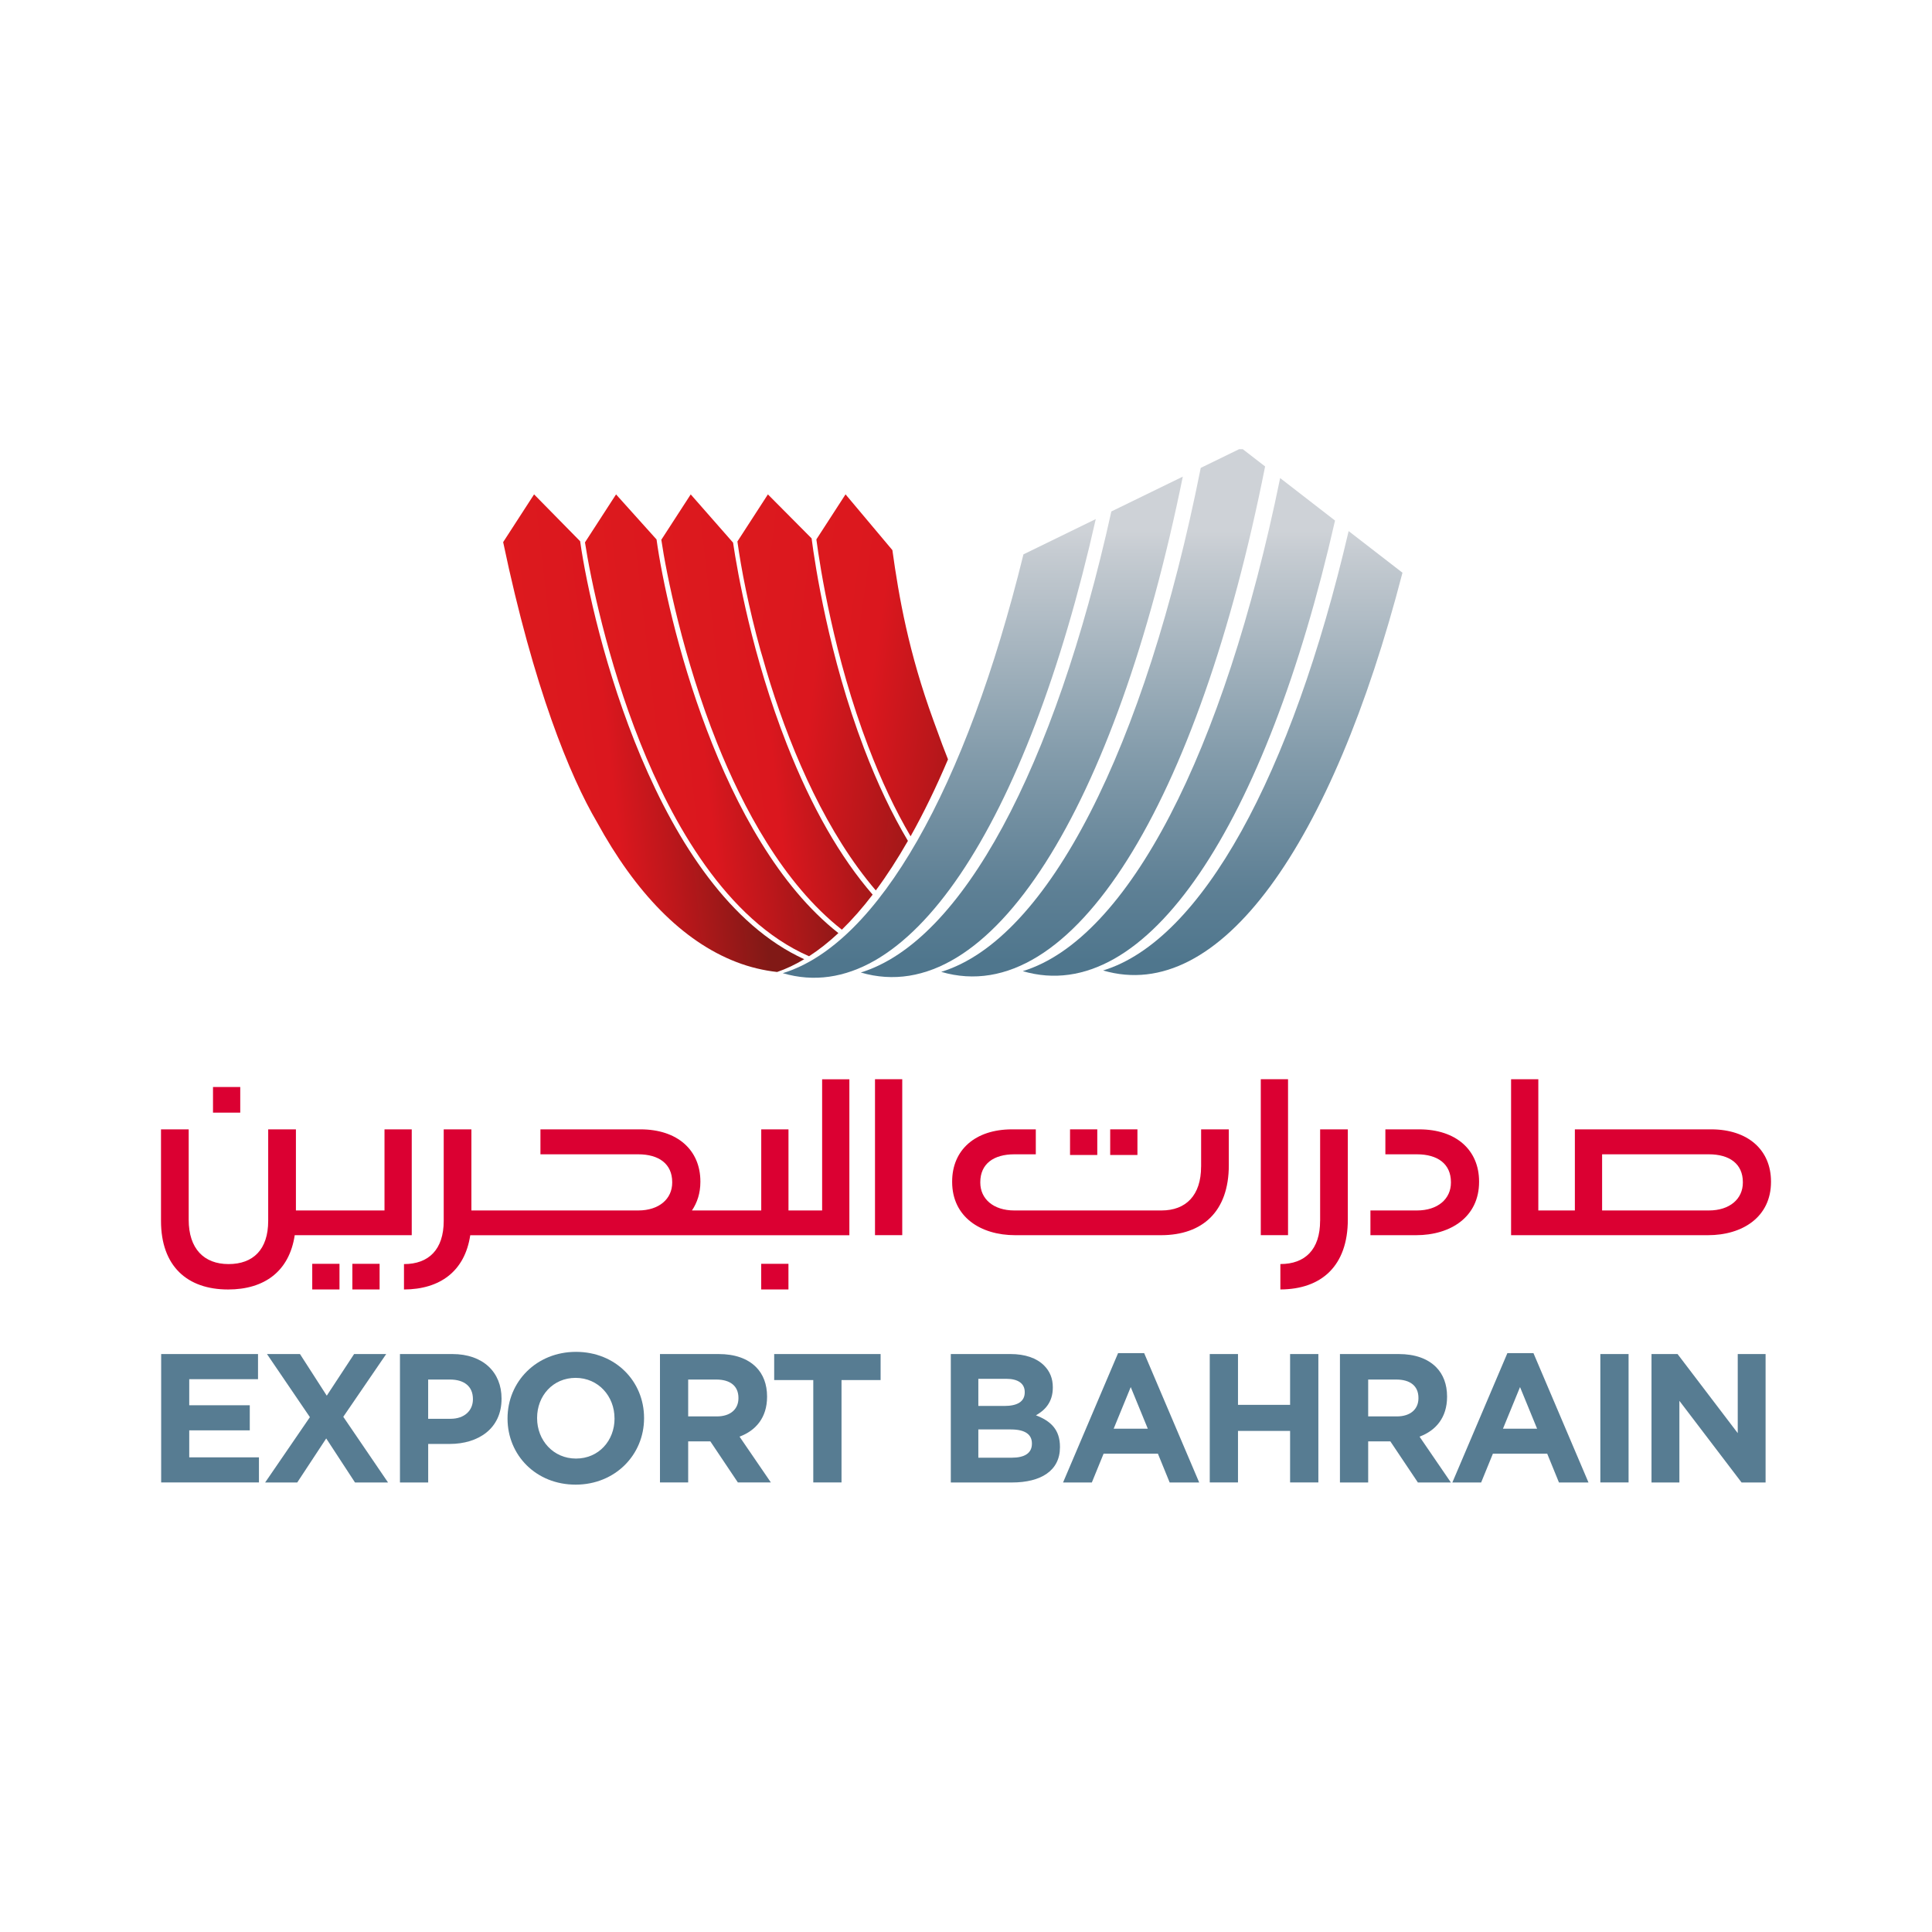 <?xml version="1.0" encoding="UTF-8"?>
<svg xmlns="http://www.w3.org/2000/svg" xmlns:xlink="http://www.w3.org/1999/xlink" id="Layer_1" viewBox="0 0 600 600">
  <defs>
    <style>.cls-1{fill:none;}.cls-2{fill:url(#linear-gradient);}.cls-3{clip-path:url(#clippath);}.cls-4{fill:#db0032;}.cls-5{fill:#4f768d;}.cls-6{clip-path:url(#clippath-1);}.cls-7{clip-path:url(#clippath-4);}.cls-8{clip-path:url(#clippath-3);}.cls-9{clip-path:url(#clippath-2);}.cls-10{clip-path:url(#clippath-7);}.cls-11{clip-path:url(#clippath-8);}.cls-12{clip-path:url(#clippath-6);}.cls-13{clip-path:url(#clippath-5);}.cls-14{clip-path:url(#clippath-9);}.cls-15{clip-path:url(#clippath-20);}.cls-16{clip-path:url(#clippath-21);}.cls-17{clip-path:url(#clippath-24);}.cls-18{clip-path:url(#clippath-23);}.cls-19{clip-path:url(#clippath-22);}.cls-20{clip-path:url(#clippath-25);}.cls-21{clip-path:url(#clippath-27);}.cls-22{clip-path:url(#clippath-26);}.cls-23{clip-path:url(#clippath-14);}.cls-24{clip-path:url(#clippath-13);}.cls-25{clip-path:url(#clippath-12);}.cls-26{clip-path:url(#clippath-10);}.cls-27{clip-path:url(#clippath-15);}.cls-28{clip-path:url(#clippath-17);}.cls-29{clip-path:url(#clippath-16);}.cls-30{clip-path:url(#clippath-19);}.cls-31{clip-path:url(#clippath-11);}.cls-32{clip-path:url(#clippath-18);}.cls-33{fill:url(#linear-gradient-3);}.cls-34{fill:url(#linear-gradient-4);}.cls-35{fill:url(#linear-gradient-2);}.cls-36{fill:url(#linear-gradient-6);}.cls-37{fill:url(#linear-gradient-5);}.cls-38{opacity:.95;}</style>
    <clipPath id="clippath">
      <path class="cls-1" d="m418.83,164.93c-17.75,76.04-45.68,127.08-76.25,136.46,36.24,10.64,71.11-39.09,92.97-123.53l-16.72-12.93Z"></path>
    </clipPath>
    <linearGradient id="linear-gradient" x1="-118.49" y1="597.48" x2="-116.27" y2="597.48" gradientTransform="translate(48209.52 -9194.63) rotate(-90) scale(80.12 -80.12)" gradientUnits="userSpaceOnUse">
      <stop offset="0" stop-color="#4f768d"></stop>
      <stop offset=".13" stop-color="#5e8095"></stop>
      <stop offset=".37" stop-color="#859dac"></stop>
      <stop offset=".71" stop-color="#c5cbd1"></stop>
      <stop offset=".75" stop-color="#ced2d7"></stop>
      <stop offset="1" stop-color="#ced2d7"></stop>
    </linearGradient>
    <clipPath id="clippath-1">
      <path class="cls-1" d="m340.3,161.2l-22.46,10.96c-17.81,72.51-45.02,120.96-74.74,130.07,38.68,11.36,75.78-46.06,97.2-141.03Z"></path>
    </clipPath>
    <clipPath id="clippath-2">
      <path class="cls-1" d="m414.6,161.66l-17.04-13.19c-17.43,85.24-47.17,143.08-79.93,153.13,38.52,11.31,75.52-45.6,96.98-139.95Z"></path>
    </clipPath>
    <clipPath id="clippath-3">
      <path class="cls-1" d="m367.33,148.02l-22.19,10.82c-17.66,79.76-46.35,133.53-77.82,143.18,40.41,11.87,79.14-51.31,100.01-154.01Z"></path>
    </clipPath>
    <clipPath id="clippath-4">
      <path class="cls-1" d="m392.89,144.86l-6.92-5.35h-1.18l-11.89,5.8c-17.33,87.08-47.41,146.32-80.6,156.51,40.78,11.98,79.86-52.52,100.59-156.96Z"></path>
    </clipPath>
    <clipPath id="clippath-5">
      <path class="cls-1" d="m180.17,168.09l-14.29-14.54h-.03l-9.59,14.81c9.47,45.19,20.76,72.73,29.13,86.96,11.93,21.8,26.49,36.97,43.3,43.45,4.18,1.61,8.4,2.61,12.65,3.09,2.83-.96,5.64-2.31,8.42-3.97-46.08-21.01-65.79-102.92-69.59-129.8Z"></path>
    </clipPath>
    <linearGradient id="linear-gradient-2" x1="-122.07" y1="594.28" x2="-119.9" y2="594.28" gradientTransform="translate(2455.84 -24527.76) scale(41.66) skewX(6.43)" gradientUnits="userSpaceOnUse">
      <stop offset="0" stop-color="#dd1a1e"></stop>
      <stop offset=".31" stop-color="#db171e"></stop>
      <stop offset=".48" stop-color="#bd171b"></stop>
      <stop offset=".78" stop-color="#811916"></stop>
      <stop offset="1" stop-color="#811916"></stop>
    </linearGradient>
    <clipPath id="clippath-6">
      <path class="cls-1" d="m244.44,231.34c-10.92-27.77-15.42-53.66-16.78-62.82l-13.15-14.98-9.13,14.09c1.54,10.49,6.75,36.67,17.34,63.18,7.87,19.69,20.47,43.59,38.73,57.91,3.24-3.16,6.43-6.79,9.56-10.88-10.04-11.58-18.93-27.09-26.57-46.51Z"></path>
    </clipPath>
    <linearGradient id="linear-gradient-3" x1="-120.85" y1="593.97" x2="-118.7" y2="593.97" xlink:href="#linear-gradient-2"></linearGradient>
    <clipPath id="clippath-7">
      <path class="cls-1" d="m268.34,232.43c-10.99-28.88-15.21-56.9-16.29-65.23l-13.57-13.66-9.47,14.62c1.16,8.45,3.47,20.39,7.14,33.71.21.72.43,1.45.64,2.14.79,2.85,1.62,5.62,2.47,8.37,7.02,22.26,17.66,46.56,32.73,64.15,3.41-4.59,6.74-9.75,9.97-15.39-4.95-8.33-9.5-17.88-13.62-28.71Z"></path>
    </clipPath>
    <linearGradient id="linear-gradient-4" x1="-120.64" y1="593.65" x2="-117.98" y2="594.28" xlink:href="#linear-gradient-2"></linearGradient>
    <clipPath id="clippath-8">
      <path class="cls-1" d="m203.9,167.54l-12.58-14-9.65,14.9c1.69,11,6.9,36.54,17.22,62.38,9.69,24.26,26.56,54.91,52.37,66.15,3.08-1.99,6.11-4.39,9.11-7.19-36.98-29.12-53.22-98.56-56.47-122.23Z"></path>
    </clipPath>
    <linearGradient id="linear-gradient-5" x1="-121.36" y1="594.23" x2="-119.2" y2="594.23" xlink:href="#linear-gradient-2"></linearGradient>
    <clipPath id="clippath-9">
      <path class="cls-1" d="m269.68,231.92c3.98,10.47,8.36,19.71,13.11,27.8,4.04-7.19,7.92-15.17,11.62-23.89-.58-1.48-1.17-2.95-1.74-4.48l-2.77-7.57c-7.74-21.19-10.76-38.48-12.76-52.93l-14.55-17.32-9.06,13.99c1.18,8.87,5.42,36.22,16.14,64.4Z"></path>
    </clipPath>
    <linearGradient id="linear-gradient-6" x1="-120.21" y1="593.62" x2="-117.53" y2="594.31" xlink:href="#linear-gradient-2"></linearGradient>
    <clipPath id="clippath-10">
      <rect class="cls-1" x="295.28" y="420.51" width="33.9" height="39.88"></rect>
    </clipPath>
    <clipPath id="clippath-11">
      <rect class="cls-1" x="295.28" y="420.51" width="33.9" height="39.88"></rect>
    </clipPath>
    <clipPath id="clippath-12">
      <rect class="cls-1" x="330.14" y="420.23" width="42.27" height="40.17"></rect>
    </clipPath>
    <clipPath id="clippath-13">
      <rect class="cls-1" x="375.7" y="420.51" width="33.73" height="39.88"></rect>
    </clipPath>
    <clipPath id="clippath-14">
      <rect class="cls-1" x="416.13" y="420.51" width="34.47" height="39.88"></rect>
    </clipPath>
    <clipPath id="clippath-15">
      <rect class="cls-1" x="416.13" y="420.51" width="34.47" height="39.88"></rect>
    </clipPath>
    <clipPath id="clippath-16">
      <rect class="cls-1" x="451.04" y="420.23" width="42.27" height="40.17"></rect>
    </clipPath>
    <clipPath id="clippath-17">
      <rect class="cls-1" x="497" y="420.51" width="8.78" height="39.88"></rect>
    </clipPath>
    <clipPath id="clippath-18">
      <rect class="cls-1" x="512.89" y="420.51" width="35.44" height="39.88"></rect>
    </clipPath>
    <clipPath id="clippath-19">
      <rect class="cls-1" x="50.05" y="420.51" width="30.37" height="39.88"></rect>
    </clipPath>
    <clipPath id="clippath-20">
      <rect class="cls-1" x="82.34" y="420.51" width="38.18" height="39.88"></rect>
    </clipPath>
    <clipPath id="clippath-21">
      <rect class="cls-1" x="124.2" y="420.51" width="31.56" height="39.88"></rect>
    </clipPath>
    <clipPath id="clippath-22">
      <rect class="cls-1" x="124.2" y="420.51" width="31.56" height="39.88"></rect>
    </clipPath>
    <clipPath id="clippath-23">
      <rect class="cls-1" x="157.62" y="419.83" width="42.39" height="41.25"></rect>
    </clipPath>
    <clipPath id="clippath-24">
      <rect class="cls-1" x="157.62" y="419.83" width="42.4" height="41.25"></rect>
    </clipPath>
    <clipPath id="clippath-25">
      <rect class="cls-1" x="204.96" y="420.51" width="34.47" height="39.88"></rect>
    </clipPath>
    <clipPath id="clippath-26">
      <rect class="cls-1" x="204.96" y="420.51" width="34.47" height="39.88"></rect>
    </clipPath>
    <clipPath id="clippath-27">
      <rect class="cls-1" x="240.43" y="420.51" width="33.05" height="39.88"></rect>
    </clipPath>
  </defs>
  <g>
    <g class="cls-3">
      <rect class="cls-2" x="238.82" y="125.48" width="207.27" height="179.11"></rect>
    </g>
    <g class="cls-6">
      <rect class="cls-2" x="238.82" y="125.48" width="207.27" height="179.11"></rect>
    </g>
    <g class="cls-9">
      <rect class="cls-2" x="238.82" y="125.48" width="207.27" height="179.11"></rect>
    </g>
    <g class="cls-8">
      <rect class="cls-2" x="238.82" y="125.48" width="207.27" height="179.11"></rect>
    </g>
    <g class="cls-7">
      <rect class="cls-2" x="238.82" y="125.48" width="207.27" height="179.11"></rect>
    </g>
    <g class="cls-13">
      <polygon class="cls-35" points="155.17 307.24 272.44 307.24 255.58 148.47 138.32 148.47 155.17 307.24"></polygon>
    </g>
    <g class="cls-12">
      <polygon class="cls-33" points="204.36 289.84 321.63 289.84 304.78 140.23 187.51 140.23 204.36 289.84"></polygon>
    </g>
    <g class="cls-10">
      <polygon class="cls-34" points="223.77 289.84 341.03 289.84 324.18 140.23 206.91 140.23 223.77 289.84"></polygon>
    </g>
    <g class="cls-11">
      <polygon class="cls-37" points="184.47 300.55 301.73 300.55 284.88 150.94 167.62 150.94 184.47 300.55"></polygon>
    </g>
    <g class="cls-14">
      <polygon class="cls-36" points="242.09 289.84 359.36 289.84 342.5 140.23 225.24 140.23 242.09 289.84"></polygon>
    </g>
  </g>
  <g>
    <g class="cls-38">
      <g class="cls-26">
        <g class="cls-31">
          <path class="cls-5" d="m295.28,420.51h18.52c4.55,0,8.14,1.25,10.42,3.53,1.83,1.82,2.74,4.04,2.74,6.78v.11c0,4.5-2.4,7.01-5.24,8.61,4.61,1.77,7.46,4.44,7.46,9.8v.12c0,7.29-5.92,10.94-14.92,10.94h-18.98v-39.88Zm22.96,11.79c0-2.62-2.05-4.1-5.75-4.1h-8.66v8.43h8.09c3.87,0,6.32-1.25,6.32-4.22v-.11Zm-4.27,11.62h-10.14v8.78h10.43c3.87,0,6.21-1.37,6.21-4.33v-.11c0-2.68-1.99-4.33-6.5-4.33"></path>
        </g>
      </g>
    </g>
    <g class="cls-38">
      <g class="cls-25">
        <path class="cls-5" d="m351.16,430.77l5.3,12.93h-10.6l5.3-12.93Zm-3.93-10.54l-17.09,40.17h8.94l3.65-8.94h16.87l3.65,8.94h9.17s-17.09-40.17-17.09-40.17h-8.09Z"></path>
      </g>
    </g>
    <g class="cls-38">
      <g class="cls-24">
        <polygon class="cls-5" points="400.65 420.51 400.65 436.29 384.47 436.29 384.47 420.51 375.7 420.51 375.7 460.4 384.47 460.4 384.47 444.38 400.65 444.38 400.65 460.4 409.43 460.4 409.43 420.51 400.65 420.51"></polygon>
      </g>
    </g>
    <g class="cls-38">
      <g class="cls-23">
        <g class="cls-27">
          <path class="cls-5" d="m416.13,420.51h18.23c5.07,0,9,1.42,11.62,4.05,2.22,2.22,3.42,5.36,3.42,9.12v.11c0,6.44-3.48,10.49-8.55,12.37l9.74,14.24h-10.25l-8.55-12.76h-6.89v12.76h-8.77v-39.88Zm17.66,19.37c4.27,0,6.72-2.28,6.72-5.64v-.11c0-3.76-2.62-5.7-6.89-5.7h-8.72v11.45h8.89Z"></path>
        </g>
      </g>
    </g>
    <g class="cls-38">
      <g class="cls-29">
        <path class="cls-5" d="m472.06,430.77l5.3,12.93h-10.6l5.3-12.93Zm-3.93-10.54l-17.09,40.17h8.94l3.65-8.94h16.87l3.65,8.94h9.17l-17.09-40.17h-8.09Z"></path>
      </g>
    </g>
    <g class="cls-38">
      <g class="cls-28">
        <rect class="cls-5" x="497" y="420.51" width="8.77" height="39.88"></rect>
      </g>
    </g>
    <g class="cls-38">
      <g class="cls-32">
        <polygon class="cls-5" points="539.67 420.51 539.67 445.07 520.98 420.51 512.89 420.51 512.89 460.4 521.55 460.4 521.55 435.04 540.86 460.4 548.32 460.4 548.32 420.51 539.67 420.51"></polygon>
      </g>
    </g>
    <g class="cls-38">
      <g class="cls-30">
        <polygon class="cls-5" points="50.05 420.51 50.05 460.4 80.42 460.4 80.42 452.59 58.77 452.59 58.77 444.21 77.57 444.21 77.57 436.41 58.77 436.41 58.77 428.32 80.13 428.32 80.13 420.51 50.05 420.51"></polygon>
      </g>
    </g>
    <g class="cls-38">
      <g class="cls-15">
        <polygon class="cls-5" points="109.97 420.51 101.48 433.44 93.16 420.51 82.91 420.51 96.24 440.11 82.34 460.4 92.31 460.4 101.31 446.72 110.25 460.4 120.51 460.4 106.61 440 119.94 420.51 109.97 420.51"></polygon>
      </g>
    </g>
    <g class="cls-38">
      <g class="cls-16">
        <g class="cls-19">
          <path class="cls-5" d="m124.2,420.51h16.29c9.52,0,15.27,5.64,15.27,13.79v.12c0,9.23-7.18,14.01-16.12,14.01h-6.66v11.97h-8.77v-39.88Zm15.72,20.11c4.39,0,6.95-2.62,6.95-6.04v-.11c0-3.93-2.74-6.04-7.12-6.04h-6.78v12.19h6.95Z"></path>
        </g>
      </g>
    </g>
    <g class="cls-38">
      <g class="cls-18">
        <g class="cls-17">
          <path class="cls-5" d="m157.62,440.57v-.11c0-11.34,8.95-20.63,21.26-20.63s21.14,9.18,21.14,20.51v.11c0,11.34-8.95,20.62-21.26,20.62s-21.14-9.17-21.14-20.51m33.22,0v-.11c0-6.84-5.02-12.54-12.08-12.54s-11.96,5.58-11.96,12.42v.11c0,6.83,5.01,12.53,12.08,12.53s11.97-5.58,11.97-12.42"></path>
        </g>
      </g>
    </g>
    <g class="cls-38">
      <g class="cls-20">
        <g class="cls-22">
          <path class="cls-5" d="m204.95,420.51h18.23c5.07,0,9,1.42,11.62,4.05,2.22,2.22,3.42,5.36,3.42,9.12v.11c0,6.44-3.48,10.49-8.55,12.37l9.74,14.24h-10.25l-8.55-12.76h-6.89v12.76h-8.77v-39.88Zm17.66,19.37c4.27,0,6.72-2.28,6.72-5.64v-.11c0-3.76-2.62-5.7-6.89-5.7h-8.72v11.45h8.89Z"></path>
        </g>
      </g>
    </g>
    <g class="cls-38">
      <g class="cls-21">
        <polygon class="cls-5" points="240.43 420.51 240.43 428.6 252.57 428.6 252.57 460.39 261.34 460.39 261.34 428.6 273.48 428.6 273.48 420.51 240.43 420.51"></polygon>
      </g>
    </g>
    <path class="cls-4" d="m531.4,350.73h-42.31v25.19h-11.35v-40.75h-8.46v48.43h61.14c10.77,0,19.58-5.67,19.58-16.54v-.14c0-9.76-7.13-16.19-18.6-16.19m9.86,16.54c0,5.05-4.06,8.65-10.56,8.65h-33.15v-17.44h33.15c6.43,0,10.56,2.97,10.56,8.65v.14Z"></path>
    <path class="cls-4" d="m440.74,350.73h-10.5v7.75h9.8c6.43,0,10.56,2.97,10.56,8.65v.14c0,5.05-4.06,8.65-10.56,8.65h-14.44v7.68h14.16c10.77,0,19.58-5.68,19.58-16.54v-.14c0-9.76-7.13-16.19-18.6-16.19"></path>
    <rect class="cls-4" x="391.55" y="335.16" width="8.46" height="48.43"></rect>
    <rect class="cls-4" x="236.4" y="392.49" width="8.46" height="7.96"></rect>
    <rect class="cls-4" x="109.43" y="392.49" width="8.46" height="7.96"></rect>
    <rect class="cls-4" x="96.97" y="392.49" width="8.46" height="7.96"></rect>
    <rect class="cls-4" x="344.78" y="350.73" width="8.46" height="7.96"></rect>
    <rect class="cls-4" x="332.31" y="350.73" width="8.46" height="7.96"></rect>
    <rect class="cls-4" x="66.15" y="337.58" width="8.46" height="7.96"></rect>
    <rect class="cls-4" x="271.74" y="335.16" width="8.46" height="48.43"></rect>
    <path class="cls-4" d="m255.31,375.92h-10.44v-25.19h-8.46v25.19h-21.52c1.62-2.41,2.62-5.33,2.62-8.86v-.14c0-9.76-7.14-16.19-18.61-16.19h-31.06v7.75h30.36c6.43,0,10.56,2.97,10.56,8.65v.14c0,5.05-4.06,8.65-10.56,8.65h-51.8v-25.19h-8.6v28.42c0,8.93-4.69,13.42-12.31,13.42,0,0-.02,0-.03,0v7.89c11.21-.04,18.9-5.68,20.58-16.85h117.74v-48.43h-8.46v40.75Z"></path>
    <path class="cls-4" d="m127.87,375.92v-25.19h-8.46v25.19h-27.51v-25.19h-8.61v28.42c0,8.93-4.68,13.42-12.31,13.42s-12.38-4.77-12.38-13.77v-28.07h-8.6v28.42c0,14.05,8.11,21.31,20.84,21.31,11.27,0,19-5.64,20.69-16.86h36.34v-7.68Z"></path>
    <path class="cls-4" d="m409.97,379.14c0,8.93-4.69,13.42-12.31,13.42-.01,0-.02,0-.03,0v7.89c12.74-.04,20.95-7.3,20.95-21.72v-28h-8.6v28.42Z"></path>
    <path class="cls-4" d="m373.01,362.29c0,8.93-4.69,13.63-12.31,13.63h-45.7c-6.5,0-10.56-3.6-10.56-8.65v-.14c0-5.67,4.13-8.65,10.56-8.65h6.68v-7.75h-7.38c-11.47,0-18.6,6.43-18.6,16.19v.14c0,10.86,8.81,16.54,19.58,16.54h45.39c12.74-.04,20.95-7.3,20.95-21.72v-11.15h-8.6v11.56Z"></path>
  </g>
</svg>
